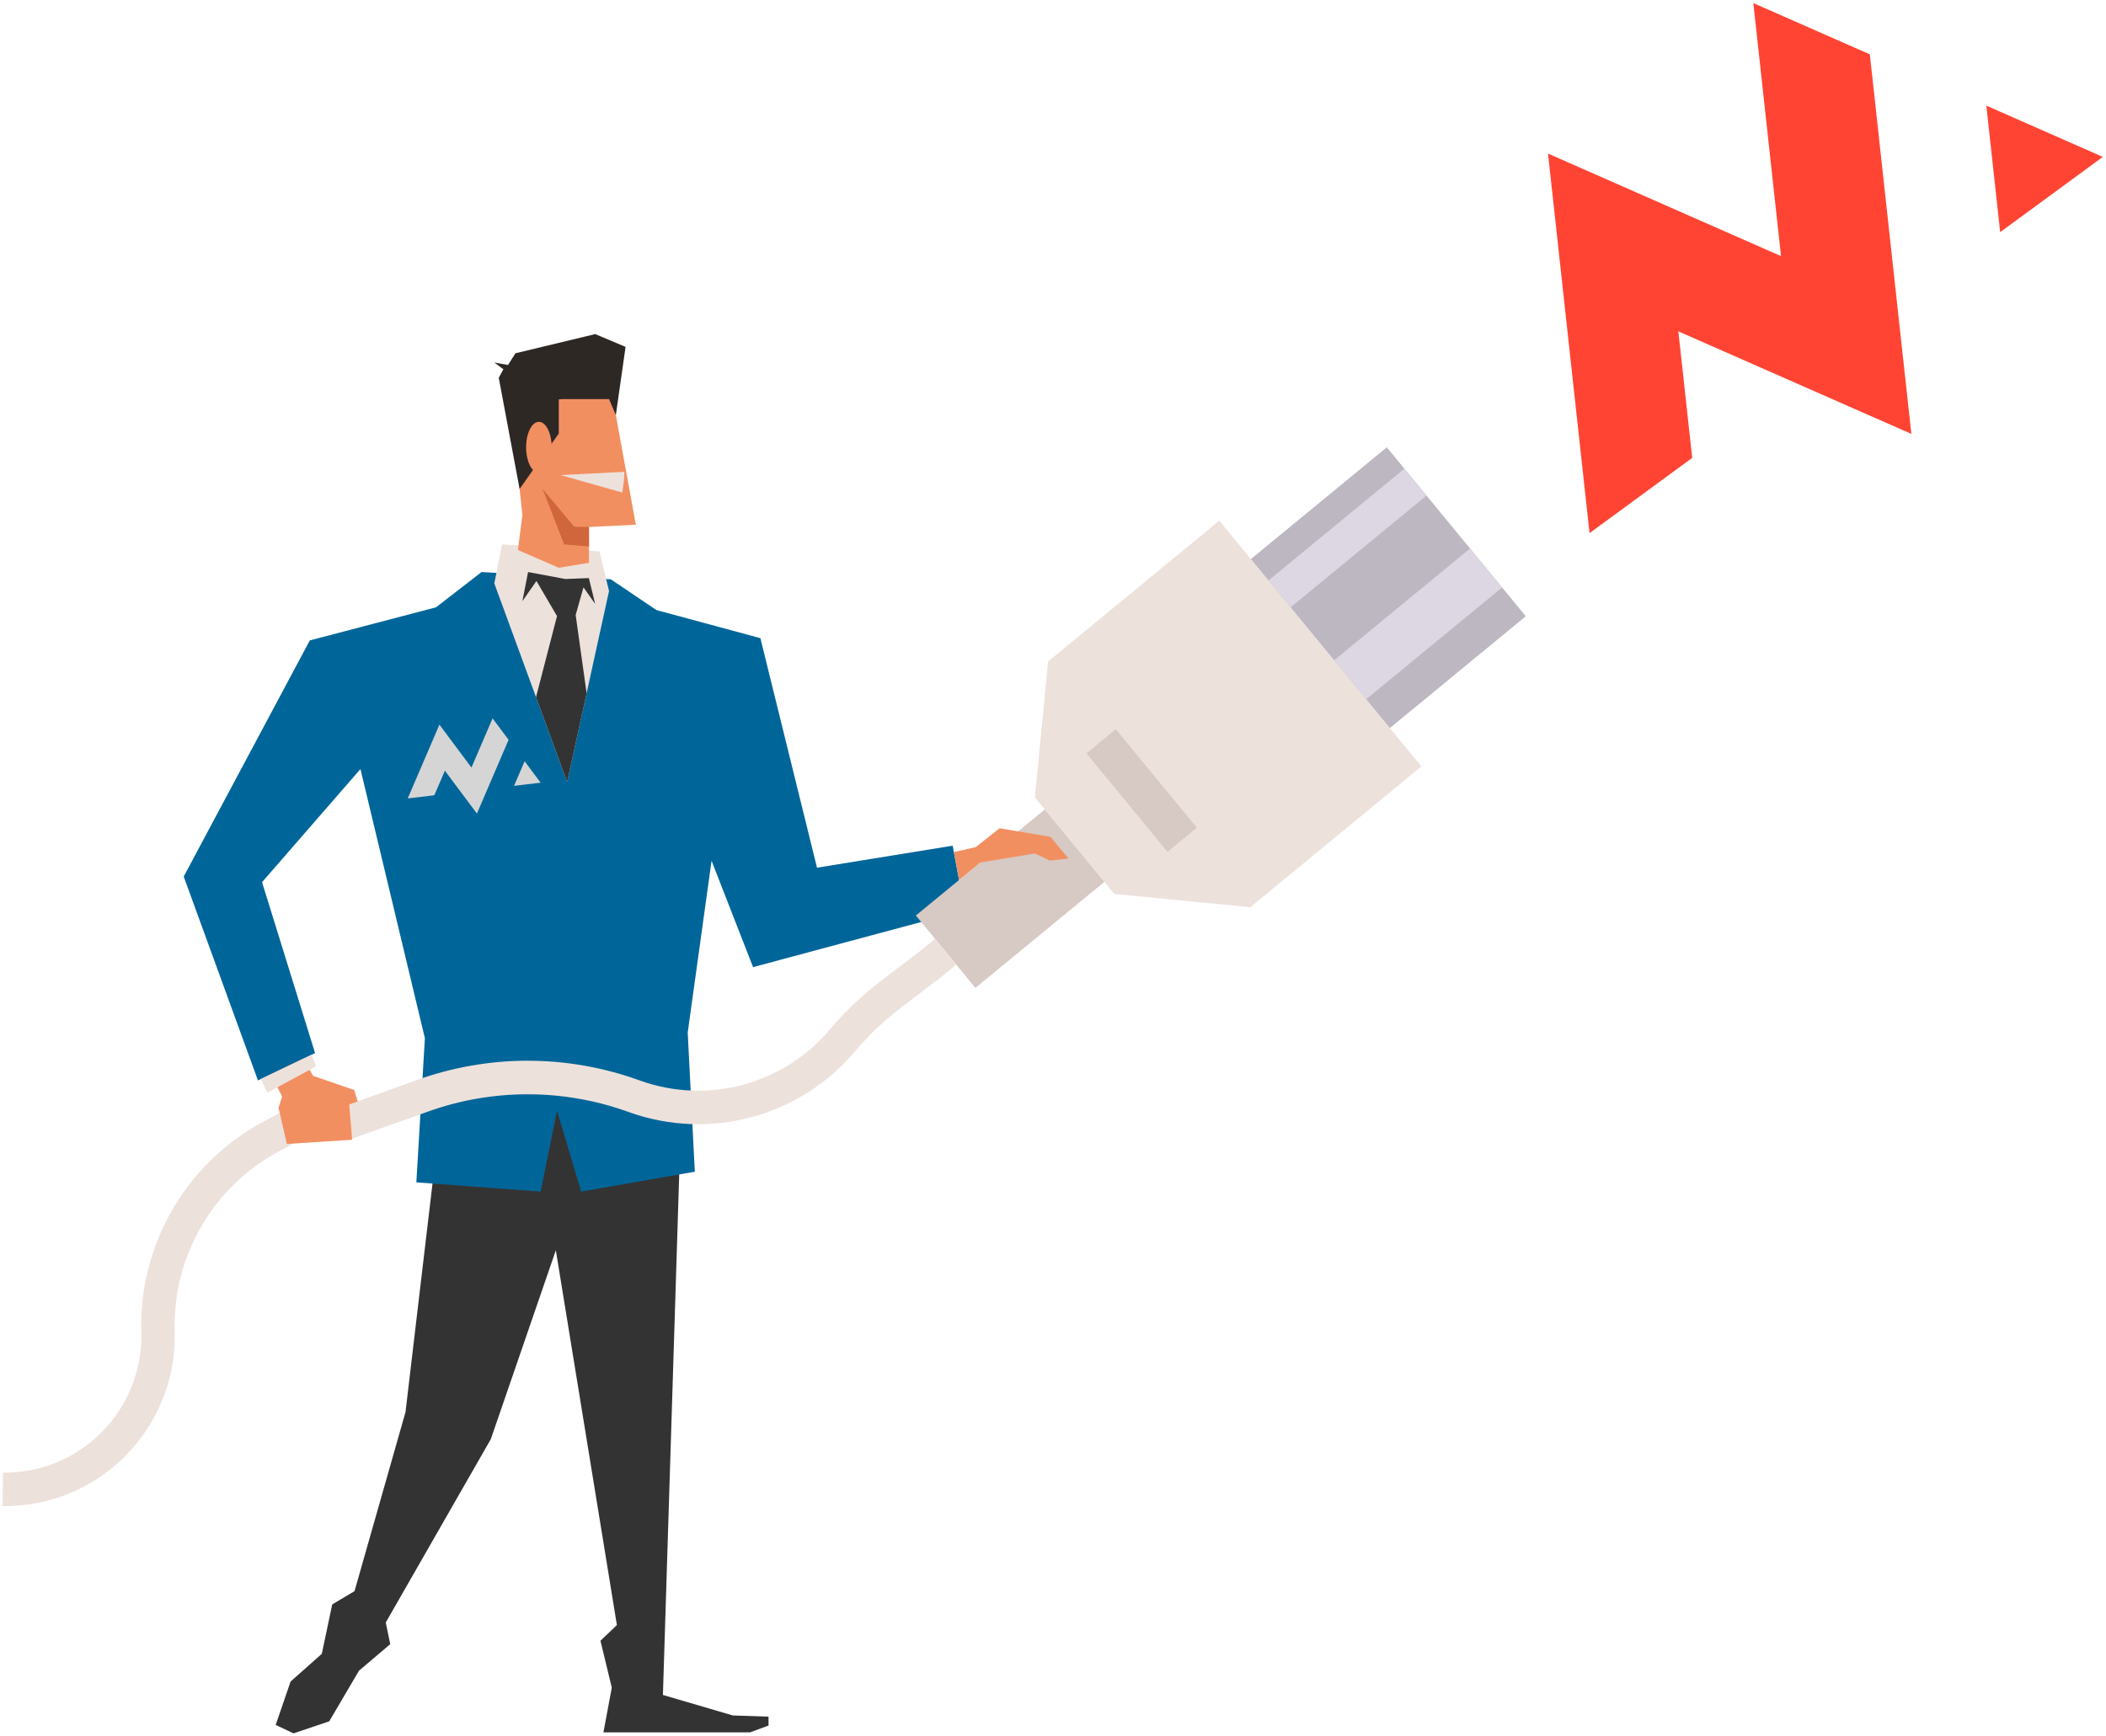 <?xml version="1.0" encoding="UTF-8" standalone="no"?>
<svg
   viewBox="0 0 808.383 666.401"
   height="666.401"
   width="808.383"
   xml:space="preserve"
   id="svg2"
   version="1.1"
   sodipodi:docname="mobilblitzman_ltr.svg"
   inkscape:version="1.1 (c68e22c387, 2021-05-23)"
   xmlns:inkscape="http://www.inkscape.org/namespaces/inkscape"
   xmlns:sodipodi="http://sodipodi.sourceforge.net/DTD/sodipodi-0.dtd"
   xmlns="http://www.w3.org/2000/svg"
   xmlns:svg="http://www.w3.org/2000/svg"
   xmlns:rdf="http://www.w3.org/1999/02/22-rdf-syntax-ns#"
   xmlns:cc="http://creativecommons.org/ns#"
   xmlns:dc="http://purl.org/dc/elements/1.1/"><sodipodi:namedview
     id="namedview1044"
     pagecolor="#ffffff"
     bordercolor="#666666"
     borderopacity="1.0"
     inkscape:pageshadow="2"
     inkscape:pageopacity="0.0"
     inkscape:pagecheckerboard="0"
     showgrid="false"
     inkscape:zoom="0.61202699"
     inkscape:cx="273.68074"
     inkscape:cy="141.33364"
     inkscape:window-width="1920"
     inkscape:window-height="1017"
     inkscape:window-x="-8"
     inkscape:window-y="-8"
     inkscape:window-maximized="1"
     inkscape:current-layer="layer1"
     fit-margin-top="1"
     fit-margin-left="1"
     fit-margin-right="1"
     fit-margin-bottom="1"
     lock-margins="true" /><defs
     id="defs6"><linearGradient
       id="linearGradient21094"
       inkscape:swatch="solid"><stop
         style="stop-color:#000000;stop-opacity:1;"
         offset="0"
         id="stop21092" /></linearGradient></defs><g
     transform="matrix(1.333,0,0,-1.333,-59.846,732.9)"
     id="g10"><g
       transform="matrix(-0.1,0,0,0.1,696.057,0)"
       id="g12"
       style="display:inline"><path
         id="path1612-32-6"
         style="opacity:1;mix-blend-mode:normal;fill:#ff4433;fill-opacity:1;stroke:#ff4433;stroke-width:0;stroke-linecap:square;stroke-miterlimit:4;stroke-dasharray:none;stroke-opacity:1;paint-order:markers stroke fill"
         inkscape:transform-center-x="6.5014667"
         inkscape:transform-center-y="-10.171741"
         d="m 1462.755,5489.247 -19.932,-182.172 -19.912,-182.186 -19.947,-182.192 -19.933,-182.172 167.756,73.833 167.721,73.828 167.756,73.833 167.721,73.828 -19.932,-182.172 -19.912,-182.186 -19.933,-182.172 -19.932,-182.172 -19.927,-182.206 -19.933,-182.172 -147.808,108.36 -147.789,108.344 19.913,182.186 19.932,182.172 -167.755,-73.833 -167.721,-73.828 -167.736,-73.848 -167.742,-73.814 19.933,182.172 19.932,182.172 19.912,182.186 19.947,182.192 19.932,182.172 19.912,182.186 167.741,73.813 z m -670.953,-295.321 -19.913,-182.186 -19.933,-182.172 -147.823,108.339 -147.788,108.345 167.735,73.847 z" /><path
         id="path178"
         style="fill:#ede1dc;fill-opacity:1;fill-rule:evenodd;stroke:none"
         d="m 5672.5,2311.46 82.48,-44.5 c 110.81,-59.77 200.12,-148.35 260.87,-253.59 60.63,-105.02 92.65,-226.55 89.01,-352.4 l -0.14,-5.62 c -0.67,-52.82 9.42,-104.89 29.11,-153.27 19.52,-48.02 48.66,-92.24 86.18,-129.78 37.55,-37.53 81.78,-66.67 129.79,-86.19 48.38,-19.69 100.45,-29.78 153.29,-29.12 l 1.13,-96.26 c -66.2,-0.85 -130.95,11.62 -190.67,35.91 -60.07,24.44 -115.24,60.72 -161.85,107.32 -46.63,46.63 -82.9,101.8 -107.33,161.87 -24.3,59.72 -36.76,124.46 -35.91,190.67 l 0.13,7.11 c 3.13,107.84 -24.27,211.93 -76.18,301.82 -51.78,89.72 -128.17,165.38 -223.11,216.59 l -82.47,44.5 45.67,84.94" /><path
         id="path180"
         style="fill:#333333;fill-opacity:1;fill-rule:evenodd;stroke:none"
         d="m 4551.3,2258.49 51.39,-1641.67 -201.29,-59 -102.79,-3.468 V 528.75 l 53.02,-19.52 h 422.35 l -24.09,128.489 32.67,135.281 -47.33,45.121 175.81,1079.419 187.25,-544.02 302.5,-527.969 -12.85,-62.469 89.94,-76.363 85.65,-145.77 102.78,-34.707 51.4,24.297 -42.84,124.941 -89.93,79.829 -29.98,142.3 -64.24,38.18 -146.76,515.631 -78.22,661.88 -24.94,130.48 -415.63,319.33 -273.87,-284.62" /><path
         id="path182"
         style="fill:#006699;fill-opacity:1;fill-rule:evenodd;stroke:none"
         d="m 5288.13,2508.33 185.56,774.99 283.34,-325.81 -152.7,-492.13 164.48,-78.7 213.77,587.12 -363.07,680.04 -670.94,175.92 -626.57,-169.47 -163.01,-661.03 -390.68,63.42 -34.78,-186.14 609.57,-163.64 119.49,306.37 68.69,-494.57 -20.44,-400.93 327.29,-57.26 69.54,233.18 47.05,-233.18 357.97,26.58 -24.56,415.24" /><path
         id="path184"
         style="fill:#006699;fill-opacity:1;fill-rule:evenodd;stroke:none"
         d="m 4621.51,3741.3 131.2,88.46 372.31,20.94 131.07,-101.59 -634.58,-7.81" /><path
         id="path186"
         style="fill:#ede1dc;fill-opacity:1;fill-rule:evenodd;stroke:none"
         d="m 4757.84,3796.01 27.61,114.03 280.25,20.45 22.49,-112.5 -209.66,-571.73 -120.69,549.75" /><path
         id="path188"
         style="fill:#333333;fill-opacity:1;fill-rule:evenodd;stroke:none"
         d="m 4797.71,3758.66 18.24,74.65 67.67,-2.63 107.4,20.02 16.35,-83.85 -40.47,58.09 -59.22,-101.02 60.41,-233.44 -89.56,-244.22 -56.1,255.5 31.53,225.2 -22.5,79.77 -33.75,-48.07" /><path
         id="path190"
         style="fill:#f28f61;fill-opacity:1;fill-rule:evenodd;stroke:none"
         d="m 4815.61,3877.31 v 103.29 l -135.01,6.15 77.24,423.42 290.96,-8.18 -41.43,-386.66 12.79,-101.21 -117.62,-51.13 -86.93,14.32" /><path
         id="path192"
         style="fill:#2e2825;fill-opacity:1;fill-rule:evenodd;stroke:none"
         d="m 4738.23,4302.7 -27.98,196.45 87.46,36.82 229.59,-55.24 21.5,-33.75 39.39,7.16 -26.11,-19.43 13.3,-24.54 -60.01,-320.17 -112.83,159.59 v 98.19 l -9.22,1.02 h -135.48 l -19.61,-46.1" /><path
         id="path194"
         style="fill:#f28f61;fill-opacity:1;fill-rule:evenodd;stroke:none"
         d="m 4959.81,4136.57 c 20.29,0 36.81,32.97 36.81,73.39 0,40.42 -16.52,73.38 -36.81,73.38 -20.26,0 -36.79,-32.96 -36.79,-73.38 0,-40.42 16.53,-73.39 36.79,-73.39" /><path
         id="path196"
         style="fill:#cf663c;fill-opacity:1;fill-rule:evenodd;stroke:none"
         d="m 4815.61,3980.6 42.45,0.51 91.01,108.89 -61.88,-159.51 -71.58,-6.14 v 56.25" /><path
         id="path198"
         style="fill:#ede1dc;fill-opacity:1;fill-rule:evenodd;stroke:none"
         d="m 2418.47,3290.85 582.1,707.78 492.91,-405.39 38.15,-391.57 -228.68,-278.05 -391.57,-38.15 -492.91,405.38" /><path
         id="path200"
         style="fill:#bcb7c1;fill-opacity:1;fill-rule:evenodd;stroke:none"
         d="m 2118.01,3723.36 400.18,486.6 391.42,-321.92 -400.2,-486.59 -391.4,321.91" /><path
         id="path202"
         style="fill:#dcd7e2;fill-opacity:1;fill-rule:evenodd;stroke:none"
         d="m 2403.85,4070.93 391.42,-321.91 63.66,77.41 -391.41,321.91 z m -217.63,-264.63 92.25,112.17 391.42,-321.92 -92.25,-112.16 -391.42,321.91 v 0" /><path
         id="path204"
         style="fill:#d7c9c4;fill-opacity:1;fill-rule:evenodd;stroke:none"
         d="m 3065.27,3114.45 233.25,283.59 84.49,-69.49 -233.23,-283.6 -84.51,69.5" /><path
         id="path206"
         style="fill:#d7c9c4;fill-opacity:1;fill-rule:evenodd;stroke:none"
         d="m 3331.54,2958.38 171.52,208.54 371.26,-305.35 -171.51,-208.53 -371.27,305.34" /><path
         id="path208"
         style="fill:#f28f61;fill-opacity:1;fill-rule:evenodd;stroke:none"
         d="m 3764.87,3044.32 -63.09,14.26 -68.54,54.2 -146.25,-24.55 -52.16,-62.39 53.18,-6.13 43.97,20.46 156.7,-25.93 61.17,-50.31 15.02,80.39" /><path
         id="path210"
         style="fill:#f28f61;fill-opacity:1;fill-rule:evenodd;stroke:none"
         d="m 5638.05,2449.25 -27.78,-49.36 -118.64,-40.9 -20.46,-67.5 26.59,-22.5 v -53.2 l 187.82,-12.18 23.89,104.23 -10.22,32.74 32.89,63.65 -94.09,45.02" /><path
         id="path212"
         style="fill:#ede1dc;fill-opacity:1;fill-rule:evenodd;stroke:none"
         d="m 5614.3,2460.62 -12.65,-33.62 140.05,-75.69 18.82,39.34 -146.22,69.97" /><path
         id="path214"
         style="fill:#ede1dc;fill-opacity:1;fill-rule:evenodd;stroke:none"
         d="m 5497.76,2219.08 -216.17,76.97 c -93.28,33.77 -191.25,50.67 -289.48,50.67 -98.23,0 -196.22,-16.9 -289.47,-50.67 -116.75,-42.29 -240.38,-45.95 -354.74,-15.31 -114.3,30.62 -219.55,95.65 -299.56,190.7 -61.18,72.68 -117.85,115.29 -181.51,163.15 -34.42,25.88 -70.73,53.2 -109.42,85.92 l 62.31,73.6 c 38.72,-32.76 72.69,-58.31 104.88,-82.5 68.15,-51.26 128.87,-96.91 197.34,-178.25 66.77,-79.32 154.93,-133.65 250.88,-159.37 95.88,-25.69 199.41,-22.68 296.97,12.65 104.38,37.81 213.48,56.72 322.32,56.72 108.84,0 217.94,-18.91 322.31,-56.72 l 191.59,-69.39 -8.25,-98.17" /></g><g
       inkscape:groupmode="layer"
       id="layer1"
       inkscape:label="Layer 1"><path
         style="opacity:1;fill:#006699;fill-opacity:1;stroke:none;stroke-width:0.111;stroke-linecap:square;paint-order:markers stroke fill"
         d="m 216.934,306.887 c 0.279,0.458 16.393,38.73 20.064,47.654 1.085,2.637 1.972,5.025 1.973,5.307 7.5e-4,0.382 -1.204,1.704 -4.712,5.171 -8.022,7.928 -13.364,12.78 -13.692,12.436 -0.208,-0.218 -0.827,-2.914 -6.489,-28.25 -4.797,-21.467 -5.374,-23.958 -5.679,-24.529 -0.221,-0.412 -0.261,-0.42 -0.448,-0.086 -0.291,0.52 -2.086,5.25 -7,18.441 -8.338,22.386 -12.855,34.453 -13.17,35.187 l -0.319,0.743 -0.555,-1.826 c -1.479,-4.865 -11.524,-41.515 -13.281,-48.459 -0.736,-2.91 -0.795,-3.325 -0.509,-3.605 0.533,-0.523 11.004,-5.016 33.349,-14.311 9.2,-3.827 10.257,-4.218 10.467,-3.873 z"
         id="path6215" /><path
         id="path1612-32"
         style="opacity:0.9;mix-blend-mode:normal;fill:#ede1dc;fill-opacity:1;stroke:#ff4433;stroke-width:0;stroke-linecap:square;stroke-miterlimit:4;stroke-dasharray:none;stroke-opacity:1;paint-order:markers stroke fill"
         inkscape:transform-center-x="13.766489"
         inkscape:transform-center-y="-25.913313"
         d="m 186.737,342.93 -1.52,-3.54 -1.521,-3.54 -1.52,-3.541 -1.52,-3.54 -2.306,3.087 -2.306,3.087 -2.306,3.087 -2.306,3.087 -1.52,-3.54 -1.521,-3.54 -1.52,-3.54 -1.52,-3.54 -1.521,-3.541 -1.52,-3.54 3.826,0.454 3.826,0.454 1.521,3.54 1.52,3.54 2.306,-3.087 2.306,-3.087 2.306,-3.087 2.306,-3.087 1.52,3.54 1.52,3.54 1.521,3.54 1.52,3.541 1.52,3.54 1.521,3.54 -2.306,3.087 z m 9.224,-12.348 -1.521,-3.54 -1.52,-3.54 3.827,0.453 3.826,0.454 -2.306,3.087 z" /><path
         style="fill:#ede1dc;fill-opacity:1;stroke:none;stroke-width:0.538px;stroke-linecap:butt;stroke-linejoin:miter;stroke-opacity:1"
         d="m 224.654,413.927 -18.345,-0.932 17.787,-5.029 c 0.227,1.992 0.655,3.955 0.558,5.961 z"
         id="path18764"
         sodipodi:nodetypes="cccc" /></g></g></svg>

